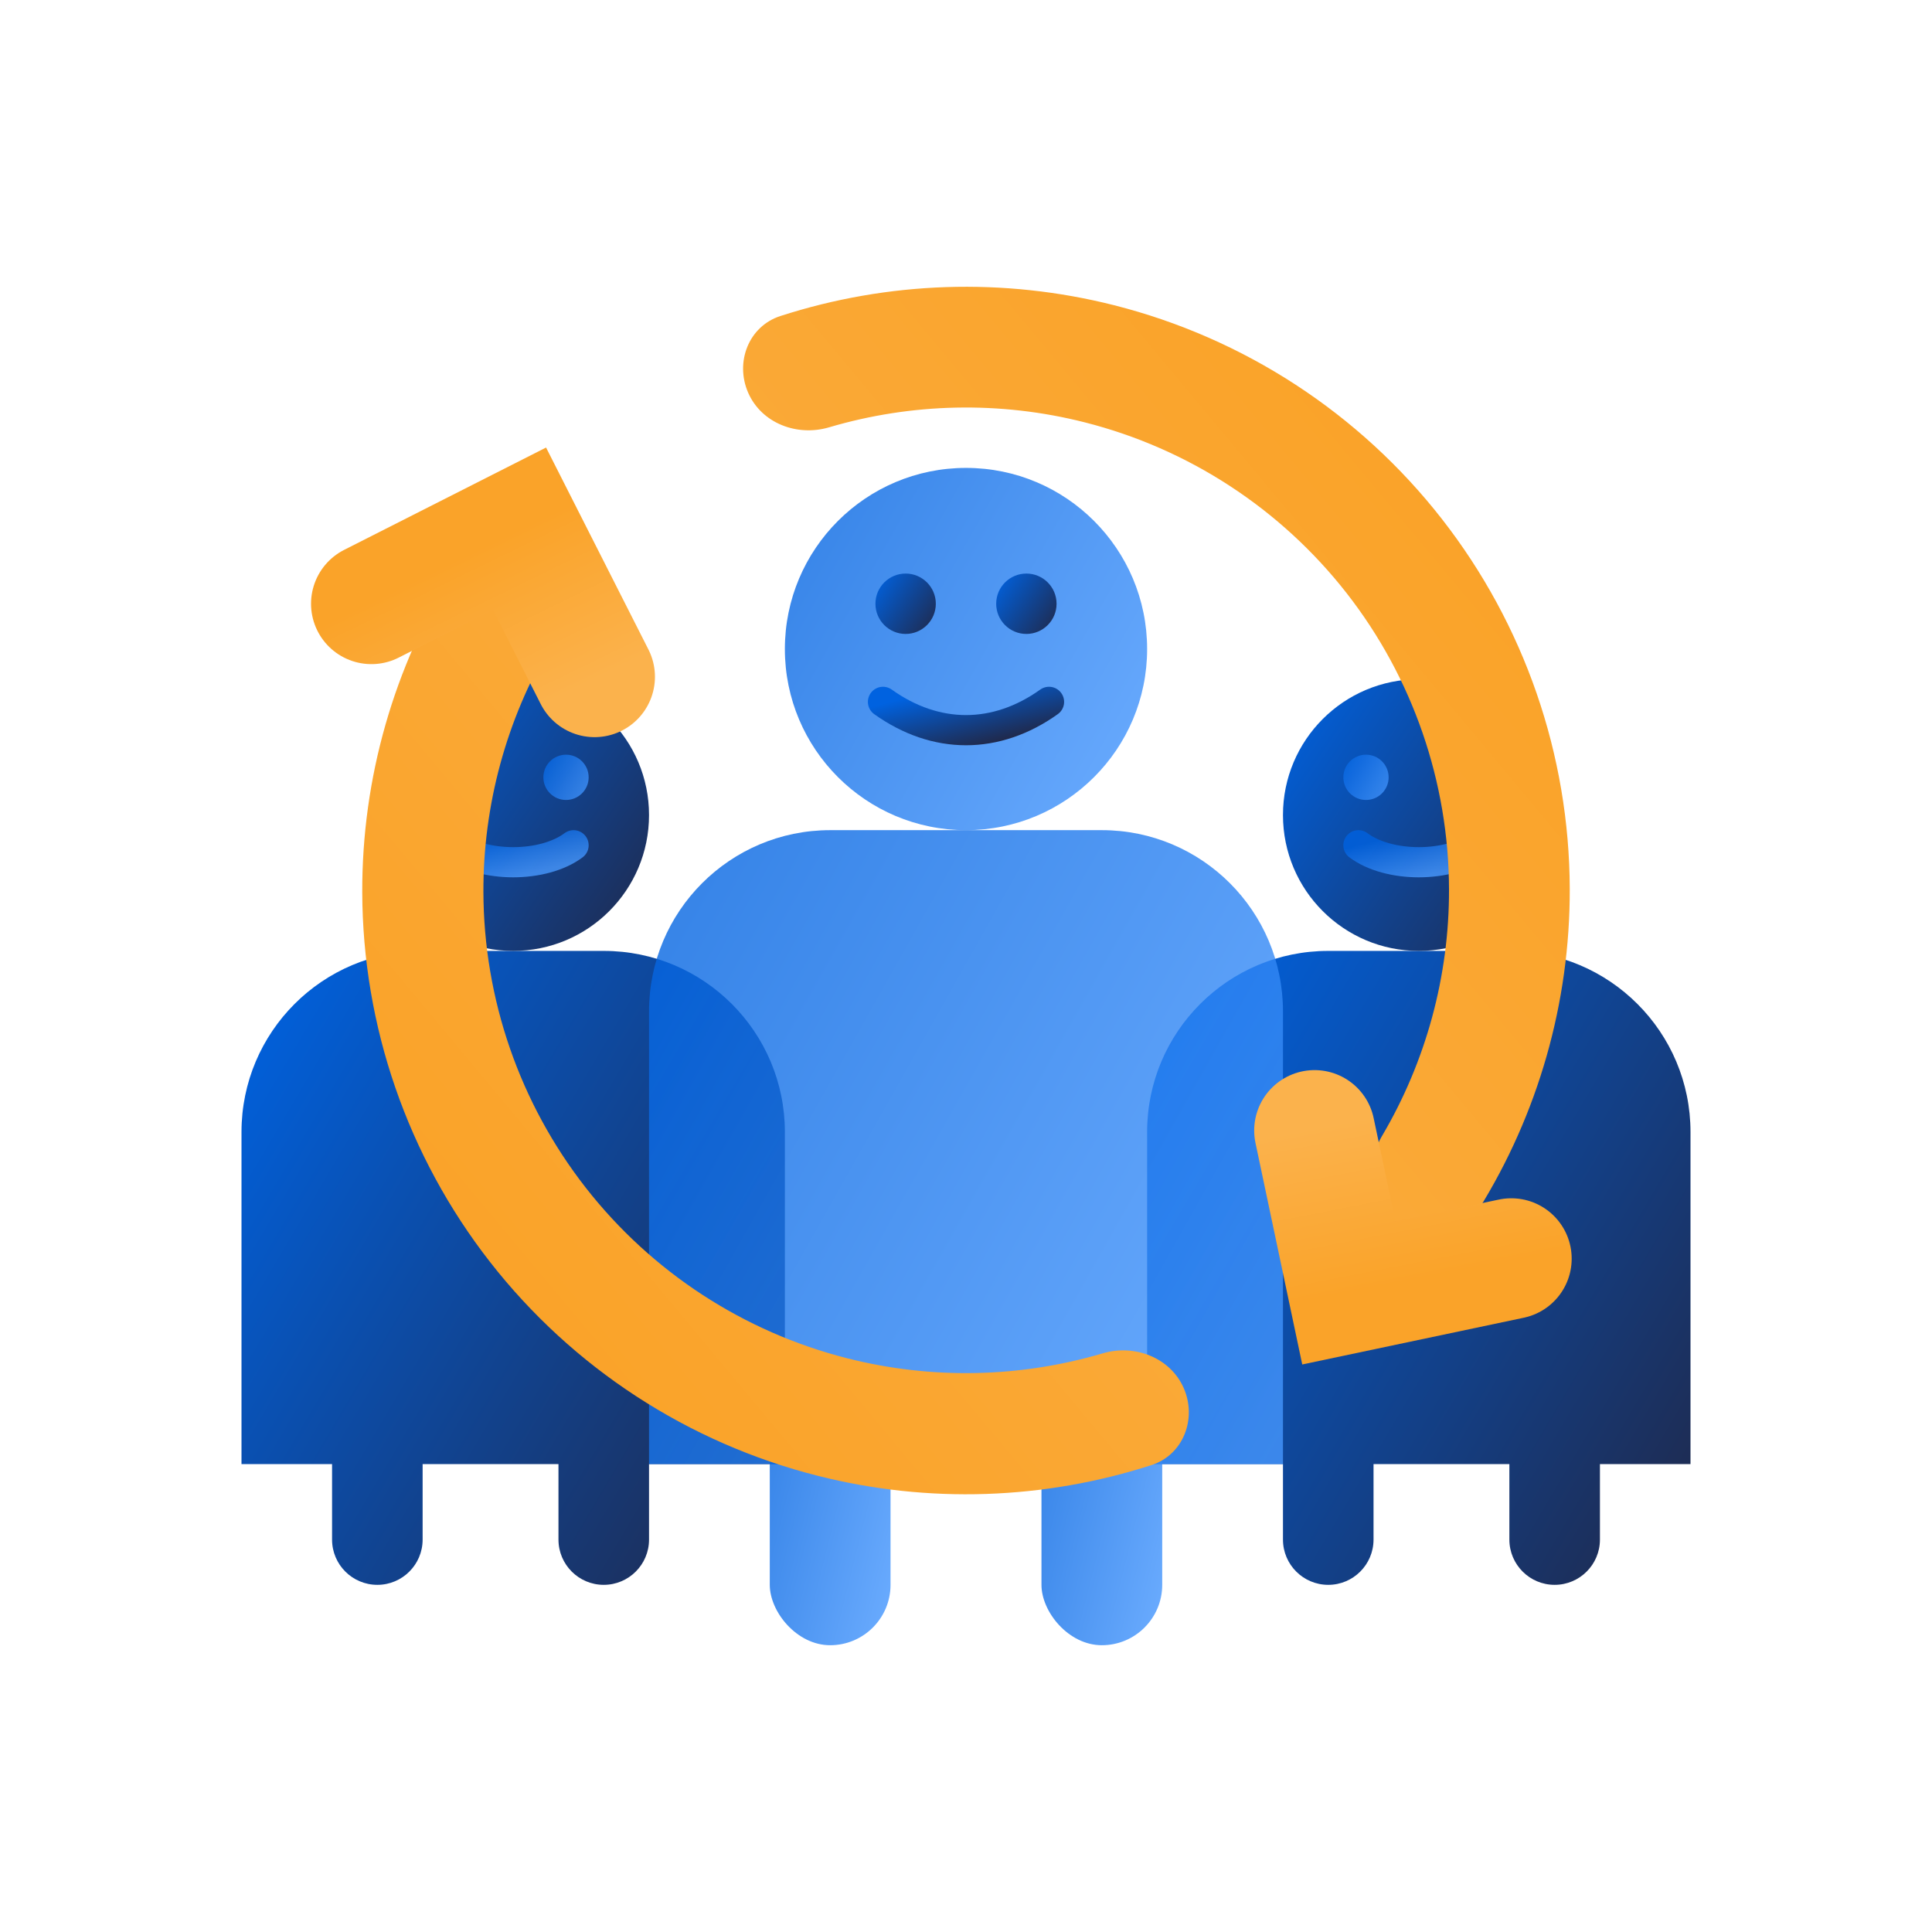 <svg width="128" height="128" viewBox="0 0 128 128" fill="none" xmlns="http://www.w3.org/2000/svg">
<path fill-rule="evenodd" clip-rule="evenodd" d="M16 75C16 68.373 21.373 63 28 63H40C46.627 63 52 68.373 52 75V97H43V102C43 103.657 41.657 105 40 105C38.343 105 37 103.657 37 102V97H28V102C28 103.657 26.657 105 25 105C23.343 105 22 103.657 22 102V97H16V75Z" fill="url(#paint0_linear_837_10106)"/>
<path fill-rule="evenodd" clip-rule="evenodd" d="M76 75C76 68.373 81.373 63 88 63H100C106.627 63 112 68.373 112 75V97H106V102C106 103.657 104.657 105 103 105C101.343 105 100 103.657 100 102V97H91V102C91 103.657 89.657 105 88 105C86.343 105 85 103.657 85 102V97H76V75Z" fill="url(#paint1_linear_837_10106)"/>
<circle cx="34" cy="54" r="9" fill="url(#paint2_linear_837_10106)"/>
<circle cx="94" cy="54" r="9" fill="url(#paint3_linear_837_10106)"/>
<circle cx="64" cy="43" r="12" fill="url(#paint4_linear_837_10106)" fill-opacity="0.8"/>
<path d="M58.5 46.5C62 49 66 49 69.5 46.5" stroke="url(#paint5_linear_837_10106)" stroke-width="2" stroke-linecap="round"/>
<path d="M90 56C92 57.5 96 57.5 98 56" stroke="url(#paint6_linear_837_10106)" stroke-opacity="0.8" stroke-width="2" stroke-linecap="round"/>
<path d="M30 56C32 57.5 36 57.5 38 56" stroke="url(#paint7_linear_837_10106)" stroke-opacity="0.8" stroke-width="2" stroke-linecap="round"/>
<g filter="url(#filter0_b_837_10106)">
<path d="M43 67C43 60.373 48.373 55 55 55H73C79.627 55 85 60.373 85 67V97H43V67Z" fill="url(#paint8_linear_837_10106)" fill-opacity="0.8"/>
</g>
<circle cx="60" cy="40" r="2" fill="url(#paint9_linear_837_10106)"/>
<circle cx="68" cy="40" r="2" fill="url(#paint10_linear_837_10106)"/>
<rect x="51" y="91" width="8" height="18" rx="4" fill="url(#paint11_linear_837_10106)" fill-opacity="0.8"/>
<rect x="69" y="91" width="8" height="18" rx="4" fill="url(#paint12_linear_837_10106)" fill-opacity="0.8"/>
<circle cx="90.5" cy="51.5" r="1.5" fill="url(#paint13_linear_837_10106)" fill-opacity="0.8"/>
<circle cx="97.5" cy="51.5" r="1.5" fill="url(#paint14_linear_837_10106)" fill-opacity="0.8"/>
<circle cx="30.5" cy="51.5" r="1.5" fill="url(#paint15_linear_837_10106)" fill-opacity="0.8"/>
<circle cx="37.5" cy="51.5" r="1.5" fill="url(#paint16_linear_837_10106)" fill-opacity="0.8"/>
<path d="M35.516 37.007C33.767 35.657 31.226 35.963 30.057 37.837C26.093 44.194 23.98 51.563 24 59.108C24.024 67.991 27.005 76.614 32.471 83.616C37.938 90.618 45.58 95.601 54.193 97.779C61.507 99.629 69.168 99.366 76.297 97.063C78.399 96.384 79.312 93.992 78.427 91.968C77.541 89.944 75.181 89.036 73.062 89.662C67.584 91.281 61.746 91.41 56.161 89.997C49.277 88.256 43.168 84.273 38.798 78.676C34.428 73.079 32.046 66.187 32.027 59.086C32.011 53.325 33.552 47.693 36.452 42.77C37.573 40.867 37.264 38.357 35.516 37.007Z" fill="url(#paint17_linear_837_10106)"/>
<path d="M92.495 81.001C94.244 82.351 96.774 82.037 97.943 80.163C101.907 73.806 104.02 66.437 104 58.892C103.976 50.009 100.995 41.386 95.529 34.384C90.062 27.382 82.42 22.399 73.807 20.221C66.493 18.371 58.831 18.634 51.703 20.937C49.601 21.616 48.682 23.995 49.568 26.019C50.453 28.042 52.807 28.939 54.926 28.312C60.41 26.691 66.254 26.561 71.846 27.976C78.736 29.718 84.85 33.705 89.224 39.306C93.597 44.908 95.982 51.807 96.001 58.914C96.017 64.681 94.474 70.32 91.57 75.247C90.449 77.15 90.747 79.651 92.495 81.001Z" fill="url(#paint18_linear_837_10106)"/>
<path d="M87.093 74.897L89.365 85.66L100.128 83.389" stroke="url(#paint19_linear_837_10106)" stroke-width="8" stroke-linecap="round"/>
<path d="M39.392 44.838L34.419 35.027L24.607 40" stroke="url(#paint20_linear_837_10106)" stroke-width="8" stroke-linecap="round"/>
<defs>
<filter id="filter0_b_837_10106" x="39" y="51" width="50" height="50" filterUnits="userSpaceOnUse" color-interpolation-filters="sRGB">
<feFlood flood-opacity="0" result="BackgroundImageFix"/>
<feGaussianBlur in="BackgroundImageFix" stdDeviation="2"/>
<feComposite in2="SourceAlpha" operator="in" result="effect1_backgroundBlur_837_10106"/>
<feBlend mode="normal" in="SourceGraphic" in2="effect1_backgroundBlur_837_10106" result="shape"/>
</filter>
<linearGradient id="paint0_linear_837_10106" x1="52" y1="105" x2="8.194" y2="79.167" gradientUnits="userSpaceOnUse">
<stop stop-color="#202849"/>
<stop offset="1" stop-color="#0062E0"/>
</linearGradient>
<linearGradient id="paint1_linear_837_10106" x1="112" y1="105" x2="68.194" y2="79.167" gradientUnits="userSpaceOnUse">
<stop stop-color="#202849"/>
<stop offset="1" stop-color="#0062E0"/>
</linearGradient>
<linearGradient id="paint2_linear_837_10106" x1="43" y1="63" x2="22.964" y2="49.215" gradientUnits="userSpaceOnUse">
<stop stop-color="#202849"/>
<stop offset="1" stop-color="#0062E0"/>
</linearGradient>
<linearGradient id="paint3_linear_837_10106" x1="103" y1="63" x2="82.964" y2="49.215" gradientUnits="userSpaceOnUse">
<stop stop-color="#202849"/>
<stop offset="1" stop-color="#0062E0"/>
</linearGradient>
<linearGradient id="paint4_linear_837_10106" x1="52" y1="31" x2="80.482" y2="47.016" gradientUnits="userSpaceOnUse">
<stop stop-color="#0062E0"/>
<stop offset="1" stop-color="#4798FF"/>
</linearGradient>
<linearGradient id="paint5_linear_837_10106" x1="69.5" y1="48.375" x2="68.457" y2="44.164" gradientUnits="userSpaceOnUse">
<stop stop-color="#202849"/>
<stop offset="1" stop-color="#0062E0"/>
</linearGradient>
<linearGradient id="paint6_linear_837_10106" x1="90" y1="56" x2="90.736" y2="58.941" gradientUnits="userSpaceOnUse">
<stop stop-color="#0062E0"/>
<stop offset="1" stop-color="#4798FF"/>
</linearGradient>
<linearGradient id="paint7_linear_837_10106" x1="30" y1="56" x2="30.735" y2="58.941" gradientUnits="userSpaceOnUse">
<stop stop-color="#0062E0"/>
<stop offset="1" stop-color="#4798FF"/>
</linearGradient>
<linearGradient id="paint8_linear_837_10106" x1="43" y1="55" x2="92.844" y2="83.028" gradientUnits="userSpaceOnUse">
<stop stop-color="#0062E0"/>
<stop offset="1" stop-color="#4798FF"/>
</linearGradient>
<linearGradient id="paint9_linear_837_10106" x1="62" y1="42" x2="57.547" y2="38.937" gradientUnits="userSpaceOnUse">
<stop stop-color="#202849"/>
<stop offset="1" stop-color="#0062E0"/>
</linearGradient>
<linearGradient id="paint10_linear_837_10106" x1="70" y1="42" x2="65.547" y2="38.937" gradientUnits="userSpaceOnUse">
<stop stop-color="#202849"/>
<stop offset="1" stop-color="#0062E0"/>
</linearGradient>
<linearGradient id="paint11_linear_837_10106" x1="51" y1="91" x2="62.761" y2="93.939" gradientUnits="userSpaceOnUse">
<stop stop-color="#0062E0"/>
<stop offset="1" stop-color="#4798FF"/>
</linearGradient>
<linearGradient id="paint12_linear_837_10106" x1="69" y1="91" x2="80.761" y2="93.939" gradientUnits="userSpaceOnUse">
<stop stop-color="#0062E0"/>
<stop offset="1" stop-color="#4798FF"/>
</linearGradient>
<linearGradient id="paint13_linear_837_10106" x1="89" y1="50" x2="92.56" y2="52.002" gradientUnits="userSpaceOnUse">
<stop stop-color="#0062E0"/>
<stop offset="1" stop-color="#4798FF"/>
</linearGradient>
<linearGradient id="paint14_linear_837_10106" x1="96" y1="50" x2="99.56" y2="52.002" gradientUnits="userSpaceOnUse">
<stop stop-color="#0062E0"/>
<stop offset="1" stop-color="#4798FF"/>
</linearGradient>
<linearGradient id="paint15_linear_837_10106" x1="29" y1="50" x2="32.56" y2="52.002" gradientUnits="userSpaceOnUse">
<stop stop-color="#0062E0"/>
<stop offset="1" stop-color="#4798FF"/>
</linearGradient>
<linearGradient id="paint16_linear_837_10106" x1="36" y1="50" x2="39.56" y2="52.002" gradientUnits="userSpaceOnUse">
<stop stop-color="#0062E0"/>
<stop offset="1" stop-color="#4798FF"/>
</linearGradient>
<linearGradient id="paint17_linear_837_10106" x1="7.72" y1="54.928" x2="70.114" y2="2.9" gradientUnits="userSpaceOnUse">
<stop stop-color="#FAA329"/>
<stop offset="1" stop-color="#FBB24C"/>
</linearGradient>
<linearGradient id="paint18_linear_837_10106" x1="120.28" y1="63.072" x2="57.886" y2="115.1" gradientUnits="userSpaceOnUse">
<stop stop-color="#FAA329"/>
<stop offset="1" stop-color="#FBB24C"/>
</linearGradient>
<linearGradient id="paint19_linear_837_10106" x1="89.392" y1="85.654" x2="87.256" y2="74.69" gradientUnits="userSpaceOnUse">
<stop stop-color="#FAA329"/>
<stop offset="1" stop-color="#FBB24C"/>
</linearGradient>
<linearGradient id="paint20_linear_837_10106" x1="34.394" y1="35.039" x2="39.288" y2="45.081" gradientUnits="userSpaceOnUse">
<stop stop-color="#FAA329"/>
<stop offset="1" stop-color="#FBB24C"/>
</linearGradient>
</defs>
</svg>

